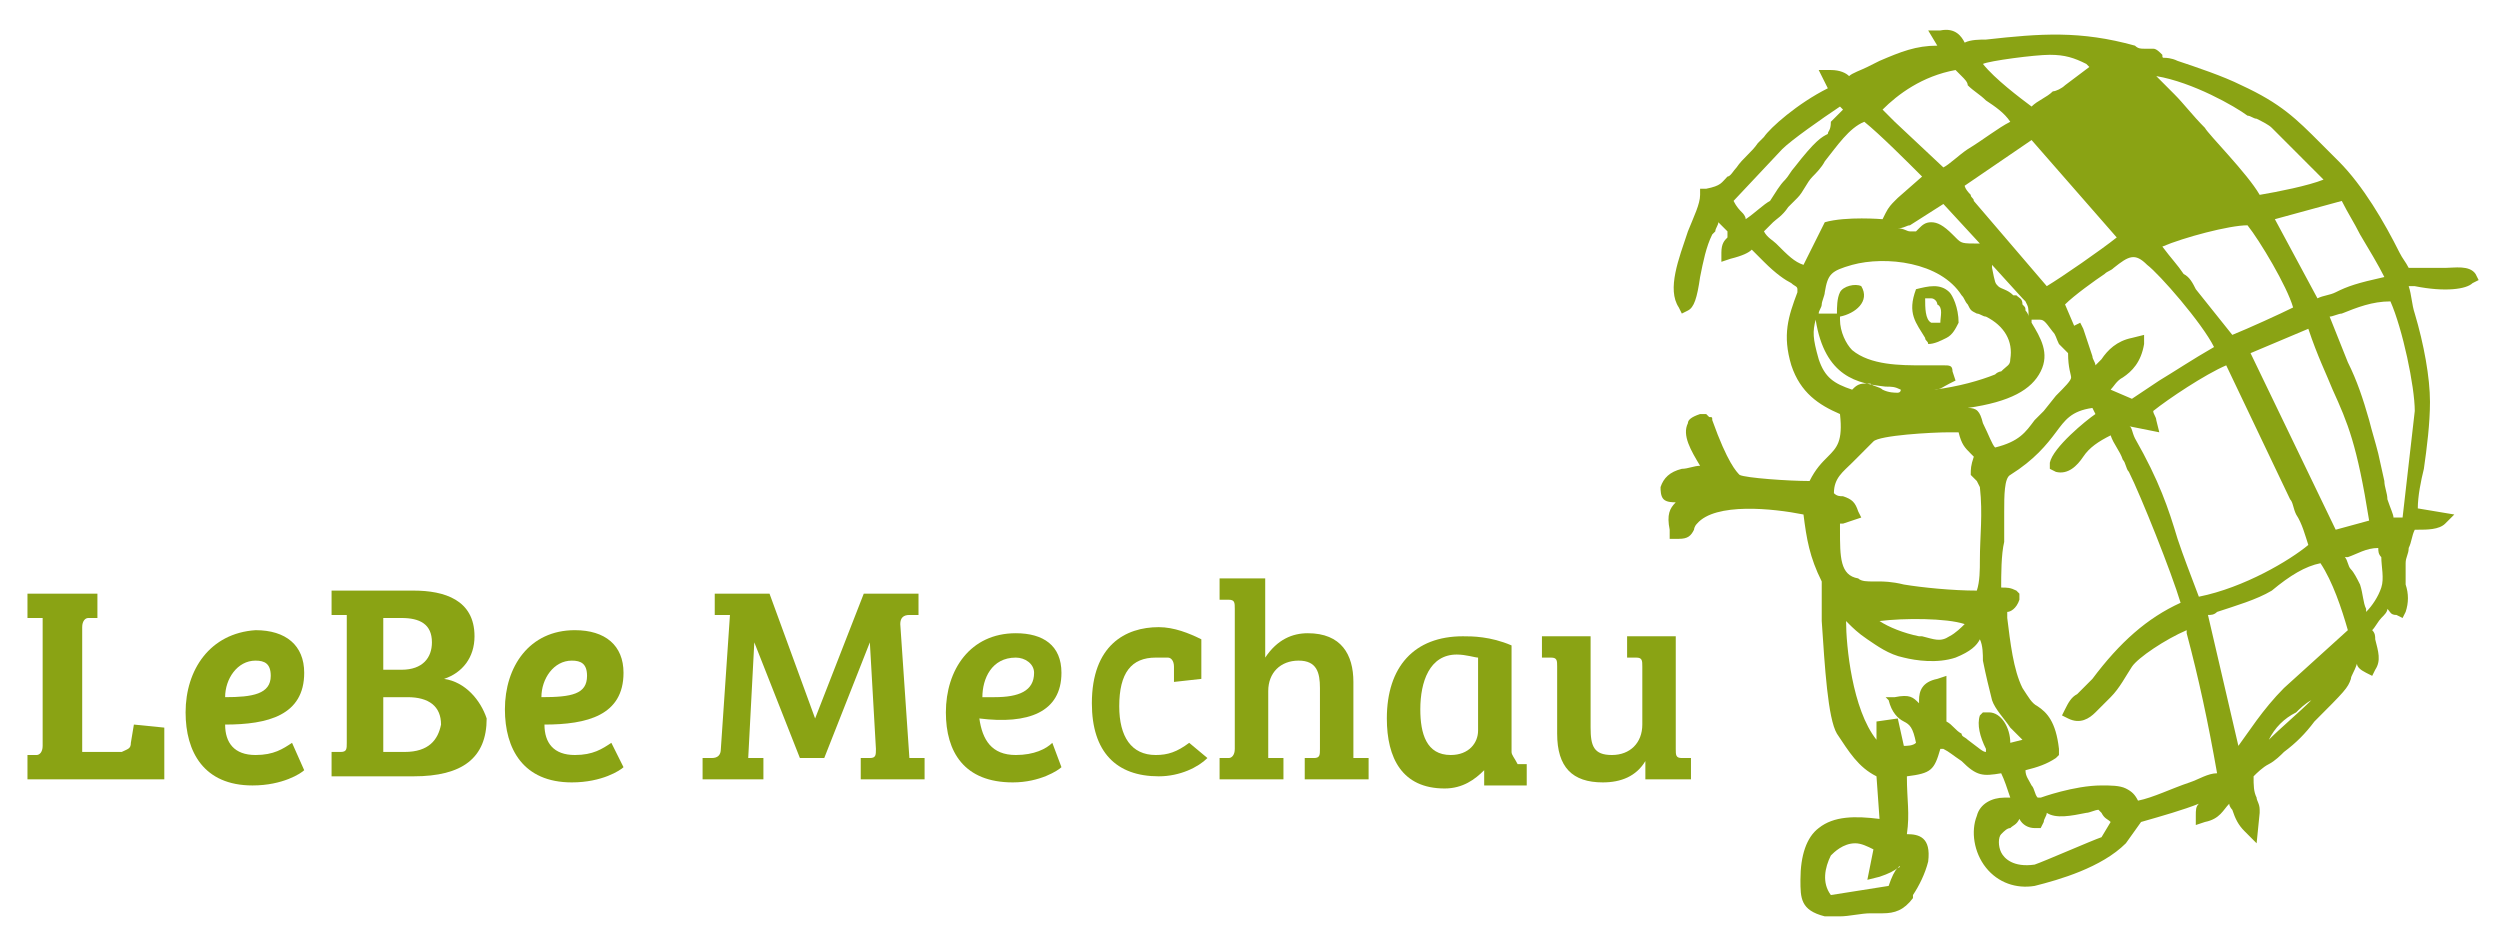 <?xml version="1.0" encoding="UTF-8"?>
<svg xmlns="http://www.w3.org/2000/svg" xmlns:xlink="http://www.w3.org/1999/xlink" width="400px" height="151px" viewBox="0 0 399 151" version="1.1">
<g id="surface1">
<path style=" stroke:none;fill-rule:evenodd;fill:rgb(54.118%,63.922%,7.843%);fill-opacity:1;" d="M 20.438 118.852 C 20.438 119.824 19.949 119.824 18.977 120.312 L 12.652 120.312 L 12.652 100.344 C 12.652 99.367 13.137 98.879 13.625 98.879 L 15.086 98.879 L 15.086 94.984 L 3.895 94.984 L 3.895 98.879 L 6.324 98.879 L 6.324 119.34 C 6.324 120.312 5.84 120.801 5.352 120.801 L 3.895 120.801 L 3.895 124.695 L 25.789 124.695 L 25.789 116.418 L 20.922 115.93 Z M 20.438 118.852 "/>
<path style=" stroke:none;fill-rule:evenodd;fill:rgb(54.118%,63.922%,7.843%);fill-opacity:1;" d="M 48.172 107.648 C 48.172 103.266 45.254 100.828 40.387 100.828 C 33.086 101.316 29.195 107.16 29.195 113.98 C 29.195 120.312 32.113 125.672 39.898 125.672 C 44.766 125.672 47.684 123.723 48.172 123.234 L 46.227 118.852 C 44.766 119.824 43.305 120.801 40.387 120.801 C 36.98 120.801 35.52 118.852 35.52 115.93 C 42.332 115.93 48.172 114.469 48.172 107.648 Z M 35.52 111.547 C 35.52 108.621 37.469 105.699 40.387 105.699 C 41.848 105.699 42.82 106.188 42.82 108.137 C 42.82 111.059 39.898 111.547 35.52 111.547 Z M 35.52 111.547 "/>
<path style=" stroke:none;fill-rule:evenodd;fill:rgb(54.118%,63.922%,7.843%);fill-opacity:1;" d="M 70.555 108.621 C 73.473 107.648 75.422 105.215 75.422 101.805 C 75.422 95.957 70.555 94.496 65.688 94.496 L 52.551 94.496 L 52.551 98.395 L 54.984 98.395 L 54.984 118.852 C 54.984 119.824 54.984 120.312 54.012 120.312 L 52.551 120.312 L 52.551 124.211 L 65.688 124.211 C 73.473 124.211 77.367 121.285 77.367 114.953 C 76.395 112.031 73.961 109.109 70.555 108.621 Z M 60.824 98.879 L 63.742 98.879 C 66.664 98.879 68.609 99.855 68.609 102.777 C 68.609 105.215 67.148 107.16 63.742 107.16 L 60.824 107.16 Z M 64.23 120.312 L 60.824 120.312 L 60.824 111.547 L 64.715 111.547 C 68.121 111.547 70.066 113.008 70.066 115.93 C 69.582 118.363 68.121 120.312 64.23 120.312 Z M 64.23 120.312 "/>
<path style=" stroke:none;fill-rule:evenodd;fill:rgb(54.118%,63.922%,7.843%);fill-opacity:1;" d="M 99.262 107.648 C 99.262 103.266 96.344 100.828 91.477 100.828 C 84.18 100.828 80.285 106.676 80.285 113.492 C 80.285 119.824 83.207 125.184 90.992 125.184 C 95.855 125.184 98.777 123.234 99.262 122.75 L 97.316 118.852 C 95.855 119.824 94.398 120.801 91.477 120.801 C 88.07 120.801 86.613 118.852 86.613 115.93 C 93.426 115.93 99.262 114.469 99.262 107.648 Z M 86.125 111.547 C 86.125 108.621 88.07 105.699 90.992 105.699 C 92.453 105.699 93.426 106.188 93.426 108.137 C 93.426 111.059 90.992 111.547 86.125 111.547 Z M 86.125 111.547 "/>
<path style=" stroke:none;fill-rule:evenodd;fill:rgb(54.118%,63.922%,7.843%);fill-opacity:1;" d="M 143.543 99.855 C 143.543 98.879 144.027 98.395 145.004 98.395 L 146.461 98.395 L 146.461 94.984 L 137.703 94.984 L 129.918 114.953 L 122.621 94.984 L 113.859 94.984 L 113.859 98.395 L 116.293 98.395 L 114.836 119.824 C 114.836 120.801 114.348 121.285 113.375 121.285 L 111.914 121.285 L 111.914 124.695 L 121.645 124.695 L 121.645 121.285 L 119.215 121.285 L 120.188 102.777 L 127.484 121.285 L 131.379 121.285 L 138.676 102.777 L 139.648 119.824 C 139.648 120.801 139.648 121.285 138.676 121.285 L 137.219 121.285 L 137.219 124.695 L 147.434 124.695 L 147.434 121.285 L 145.004 121.285 Z M 143.543 99.855 "/>
<path style=" stroke:none;fill-rule:evenodd;fill:rgb(54.118%,63.922%,7.843%);fill-opacity:1;" d="M 169.332 107.648 C 169.332 103.266 166.414 101.316 162.031 101.316 C 154.734 101.316 150.84 107.16 150.84 113.98 C 150.84 120.312 153.762 125.184 161.547 125.184 C 165.926 125.184 168.844 123.234 169.332 122.75 L 167.871 118.852 C 166.898 119.824 164.953 120.801 162.031 120.801 C 158.141 120.801 156.68 118.363 156.195 114.953 C 163.98 115.93 169.332 113.98 169.332 107.648 Z M 162.031 105.215 C 163.492 105.215 164.953 106.188 164.953 107.648 C 164.953 110.57 162.52 111.547 158.625 111.547 C 158.141 111.547 157.652 111.547 156.68 111.547 C 156.68 108.621 158.141 105.215 162.031 105.215 Z M 162.031 105.215 "/>
<path style=" stroke:none;fill-rule:evenodd;fill:rgb(54.118%,63.922%,7.843%);fill-opacity:1;" d="M 184.414 120.801 C 180.523 120.801 178.578 117.879 178.578 113.008 C 178.578 107.648 180.523 105.215 184.414 105.215 C 184.902 105.215 185.875 105.215 186.363 105.215 C 186.848 105.215 187.336 105.699 187.336 106.676 L 187.336 109.109 L 191.715 108.621 L 191.715 102.289 C 189.77 101.316 187.336 100.344 184.902 100.344 C 179.551 100.344 174.199 103.266 174.199 112.52 C 174.199 120.312 178.09 124.211 184.902 124.211 C 188.309 124.211 191.227 122.75 192.688 121.285 L 189.77 118.852 C 187.82 120.312 186.363 120.801 184.414 120.801 Z M 184.414 120.801 "/>
<path style=" stroke:none;fill-rule:evenodd;fill:rgb(54.118%,63.922%,7.843%);fill-opacity:1;" d="M 216.043 109.109 C 216.043 104.727 214.098 101.316 208.746 101.316 C 206.312 101.316 203.879 102.289 201.934 105.215 L 201.934 92.547 L 194.633 92.547 L 194.633 95.957 L 196.094 95.957 C 197.066 95.957 197.066 96.445 197.066 97.418 L 197.066 119.824 C 197.066 120.801 196.582 121.285 196.094 121.285 L 194.633 121.285 L 194.633 124.695 L 204.852 124.695 L 204.852 121.285 L 202.418 121.285 L 202.418 110.57 C 202.418 107.648 204.367 105.699 207.285 105.699 C 210.203 105.699 210.691 107.648 210.691 110.082 L 210.691 119.824 C 210.691 120.801 210.691 121.285 209.719 121.285 L 208.258 121.285 L 208.258 124.695 L 218.477 124.695 L 218.477 121.285 L 216.043 121.285 C 216.043 121.285 216.043 109.109 216.043 109.109 Z M 216.043 109.109 "/>
<path style=" stroke:none;fill-rule:evenodd;fill:rgb(54.118%,63.922%,7.843%);fill-opacity:1;" d="M 241.348 120.312 L 241.348 103.266 C 237.941 101.805 235.02 101.805 233.562 101.805 C 225.777 101.805 221.395 106.676 221.395 114.953 C 221.395 121.285 223.828 126.156 230.641 126.156 C 233.562 126.156 235.508 124.695 236.969 123.234 L 236.969 125.672 L 243.777 125.672 L 243.777 122.262 L 242.32 122.262 C 241.832 121.285 241.348 120.801 241.348 120.312 Z M 235.992 116.902 C 235.992 118.852 234.535 120.801 231.613 120.801 C 227.723 120.801 226.75 117.391 226.75 113.492 C 226.75 109.109 228.207 104.727 232.586 104.727 C 234.047 104.727 235.508 105.215 235.992 105.215 Z M 235.992 116.902 "/>
<path style=" stroke:none;fill-rule:evenodd;fill:rgb(54.118%,63.922%,7.843%);fill-opacity:1;" d="M 267.621 119.824 L 267.621 101.805 L 259.836 101.805 L 259.836 105.215 L 261.297 105.215 C 262.27 105.215 262.27 105.699 262.27 106.676 L 262.27 115.93 C 262.27 118.852 260.324 120.801 257.402 120.801 C 254.484 120.801 253.996 119.34 253.996 116.418 L 253.996 101.805 L 246.211 101.805 L 246.211 105.215 L 247.672 105.215 C 248.645 105.215 248.645 105.699 248.645 106.676 L 248.645 117.391 C 248.645 122.75 251.078 125.184 255.945 125.184 C 258.863 125.184 261.297 124.211 262.758 121.773 L 262.758 124.695 L 270.055 124.695 L 270.055 121.285 L 268.594 121.285 C 267.621 121.285 267.621 120.801 267.621 119.824 Z M 267.621 119.824 "/>
<path style=" stroke:none;fill-rule:evenodd;fill:rgb(54.118%,63.922%,7.843%);fill-opacity:1;" d="M 395.105 45.301 L 396.082 44.812 L 395.594 43.84 C 394.621 42.379 392.188 42.863 390.727 42.863 C 390.242 42.863 389.754 42.863 389.754 42.863 C 389.27 42.863 388.781 42.863 388.297 42.863 C 387.32 42.863 386.348 42.863 384.891 42.863 C 384.402 41.891 383.914 41.402 383.43 40.43 C 380.996 35.559 377.59 29.715 373.699 25.816 C 372.723 24.844 371.75 23.867 370.777 22.895 C 366.887 18.996 364.453 16.562 358.125 13.641 C 355.207 12.176 350.828 10.715 347.91 9.742 C 346.934 9.254 345.961 9.254 345.961 9.254 C 345.477 9.254 345.477 9.254 345.477 8.77 C 344.988 8.281 344.504 7.793 344.016 7.793 C 343.527 7.793 343.043 7.793 342.555 7.793 C 342.07 7.793 341.582 7.793 341.098 7.305 C 332.336 4.871 326.012 5.359 317.254 6.332 C 316.281 6.332 314.82 6.332 313.848 6.82 C 313.359 5.844 312.387 4.383 309.953 4.871 L 308.008 4.871 L 309.469 7.305 C 306.062 7.305 303.629 8.281 300.223 9.742 L 298.277 10.715 C 297.305 11.203 295.844 11.691 295.355 12.176 C 294.871 11.691 293.898 11.203 292.438 11.203 L 290.492 11.203 L 291.953 14.125 C 287.086 16.562 282.707 20.457 281.734 21.918 L 280.758 22.895 C 279.785 24.355 278.328 25.328 277.355 26.789 C 276.867 27.277 276.379 28.25 275.895 28.25 C 274.922 29.227 274.922 29.715 272.488 30.199 L 271.516 30.199 L 271.516 31.176 C 271.516 32.637 270.543 34.582 269.566 37.02 C 268.109 41.402 266.164 46.273 268.109 49.195 L 268.594 50.172 L 269.566 49.684 C 270.543 49.195 271.027 47.734 271.516 44.324 C 272 41.891 272.488 39.453 273.461 37.508 L 273.949 37.02 C 273.949 36.531 274.434 36.047 274.434 35.559 C 274.922 36.047 275.895 37.02 275.895 37.02 C 275.895 37.508 275.895 37.508 275.895 37.992 C 275.406 38.48 274.922 38.969 274.922 40.43 L 274.922 41.891 L 276.379 41.402 C 278.328 40.918 279.301 40.43 279.785 39.941 C 280.273 40.43 280.758 40.918 281.734 41.891 C 283.68 43.84 285.141 44.812 286.113 45.301 C 286.598 45.785 287.086 45.785 287.086 46.273 L 287.086 46.762 C 285.625 50.656 284.652 53.582 286.113 58.453 C 287.57 62.836 290.492 64.785 293.898 66.246 C 294.383 70.629 293.41 71.602 291.953 73.066 C 290.977 74.039 290.004 75.012 289.031 76.961 C 285.625 76.961 278.812 76.473 277.84 75.988 C 277.355 75.5 275.895 74.039 273.461 67.219 C 273.461 66.73 273.461 66.73 272.973 66.73 L 272.488 66.246 L 271.516 66.246 C 270.055 66.73 269.566 67.219 269.566 67.707 C 268.594 69.656 270.055 72.09 271.516 74.527 C 270.543 74.527 269.566 75.012 268.594 75.012 C 266.648 75.5 265.676 76.473 265.188 77.934 C 265.188 78.422 265.188 79.398 265.676 79.883 C 266.164 80.371 267.137 80.371 267.621 80.371 C 266.648 81.344 266.164 82.32 266.648 84.754 L 266.648 86.215 L 268.109 86.215 C 269.566 86.215 270.055 85.73 270.543 84.754 C 270.543 84.754 270.543 84.27 271.027 83.781 C 273.949 80.371 283.191 81.344 288.059 82.32 C 288.547 86.215 289.031 89.141 290.977 93.035 C 290.977 93.523 290.977 94.008 290.977 94.984 C 290.977 95.957 290.977 96.934 290.977 97.906 L 290.977 99.367 C 291.465 106.676 291.953 114.953 293.41 117.391 C 295.355 120.312 296.816 122.75 299.738 124.211 L 300.223 131.027 C 296.332 130.543 292.926 130.543 290.492 132.492 C 288.547 133.953 287.57 136.875 287.57 140.77 C 287.57 143.695 287.57 145.641 291.465 146.617 C 292.438 146.617 292.926 146.617 293.898 146.617 C 295.355 146.617 297.305 146.129 298.762 146.129 C 299.25 146.129 299.738 146.129 300.711 146.129 C 302.656 146.129 304.117 145.641 305.574 143.695 L 305.574 143.207 C 306.547 141.746 307.523 139.797 308.008 137.848 C 308.496 133.953 306.547 133.465 304.602 133.465 C 305.09 130.055 304.602 128.105 304.602 124.211 C 308.496 123.723 308.98 123.234 309.953 119.824 C 309.953 119.824 309.953 119.824 310.441 119.824 C 311.414 120.312 311.902 120.801 313.359 121.773 C 315.793 124.211 316.766 124.211 319.688 123.723 C 320.172 124.695 320.66 126.156 321.145 127.621 C 320.66 127.621 320.66 127.621 320.172 127.621 C 318.227 127.621 316.281 128.594 315.793 130.543 C 314.82 132.977 315.309 136.387 317.254 138.824 C 319.199 141.258 322.121 142.23 325.039 141.746 C 328.934 140.77 335.742 138.824 339.637 134.926 L 342.07 131.516 C 345.477 130.543 348.883 129.566 351.316 128.594 C 350.828 129.082 350.828 129.566 350.828 130.543 L 350.828 132.004 L 352.289 131.516 C 354.723 131.027 355.207 129.566 356.18 128.594 C 356.18 129.082 356.668 129.566 356.668 129.566 C 357.152 131.027 357.641 132.004 358.613 132.977 L 360.559 134.926 L 361.047 130.055 L 361.047 129.566 C 361.047 128.594 360.559 128.105 360.559 127.621 C 360.074 126.645 360.074 125.672 360.074 124.211 C 360.559 123.723 361.531 122.75 362.508 122.262 C 363.48 121.773 364.453 120.801 364.938 120.312 C 366.887 118.852 368.344 117.391 369.805 115.441 C 374.672 110.57 375.156 110.082 375.645 108.621 C 375.645 108.137 376.129 107.648 376.617 106.188 C 376.617 106.676 377.105 107.16 378.078 107.648 L 379.051 108.137 L 379.535 107.16 C 380.508 105.699 380.023 104.238 379.535 102.289 C 379.535 101.805 379.535 101.316 379.051 100.828 C 379.535 100.344 380.023 99.367 380.508 98.879 C 380.996 98.395 381.484 97.906 381.484 97.418 C 381.969 97.906 381.969 98.395 382.941 98.395 L 383.914 98.879 L 384.402 97.906 C 384.891 96.445 384.891 94.984 384.402 93.523 C 384.402 92.062 384.402 91.086 384.402 90.113 C 384.402 89.141 384.891 88.652 384.891 87.676 C 385.375 86.703 385.375 85.73 385.863 84.754 C 385.863 84.754 385.863 84.754 386.348 84.754 C 387.809 84.754 389.754 84.754 390.727 83.781 L 392.188 82.32 L 386.348 81.344 C 386.348 79.398 386.836 76.961 387.32 75.012 C 387.809 71.602 388.297 67.707 388.297 64.297 C 388.297 60.398 387.32 55.043 385.863 50.172 C 385.375 48.711 385.375 47.25 384.891 45.785 C 385.375 45.785 385.375 45.785 385.863 45.785 C 390.727 46.762 394.133 46.273 395.105 45.301 Z M 374.184 32.148 C 375.156 34.098 376.129 35.559 377.105 37.508 C 378.562 39.941 380.023 42.379 380.996 44.324 C 376.617 45.301 375.156 45.785 373.211 46.762 C 372.238 47.25 371.266 47.25 370.293 47.734 L 363.48 35.07 Z M 341.098 70.141 C 340.609 69.168 340.609 68.195 340.125 68.195 L 344.988 69.168 L 344.504 67.219 C 344.504 66.73 344.016 66.246 344.016 65.758 C 346.449 63.809 352.289 59.914 355.695 58.453 L 365.914 79.883 C 366.398 80.371 366.398 81.344 366.887 82.32 C 367.859 83.781 368.344 85.73 368.832 87.191 C 365.914 89.625 358.613 94.008 351.316 95.473 C 349.855 91.574 348.883 89.141 347.91 86.215 C 346.449 81.344 344.988 76.961 341.098 70.141 Z M 340.609 54.066 C 338.176 54.555 336.719 56.016 335.742 57.477 C 335.258 57.965 335.258 57.965 334.77 58.453 C 334.77 57.965 334.285 57.477 334.285 56.992 C 333.797 55.527 333.312 54.066 332.824 52.605 L 332.336 51.633 L 331.363 52.121 L 329.906 48.711 C 331.363 47.25 334.77 44.812 336.23 43.84 C 336.719 43.352 337.203 43.352 337.691 42.863 C 340.125 40.918 341.098 40.43 343.043 42.379 C 344.988 43.84 351.801 51.633 353.746 55.527 C 350.34 57.477 347.422 59.426 344.988 60.887 C 343.527 61.859 342.07 62.836 340.609 63.809 L 337.203 62.348 C 337.691 61.859 338.176 60.887 339.148 60.398 C 340.609 59.426 342.07 57.965 342.555 55.043 L 342.555 53.582 Z M 311.902 59.426 C 311.902 58.453 311.414 58.453 310.441 58.453 C 310.441 58.453 310.441 58.453 309.953 58.453 C 309.469 58.453 308.98 58.453 308.496 58.453 C 308.008 58.453 307.523 58.453 307.035 58.453 C 303.629 58.453 298.762 58.453 295.844 56.016 C 294.871 55.043 293.898 53.094 293.898 51.145 L 293.898 50.656 C 296.332 50.172 298.762 48.223 297.305 45.785 C 296.332 45.301 294.383 45.785 293.898 46.762 C 293.41 47.734 293.41 49.195 293.41 50.172 L 290.492 50.172 C 290.492 49.684 290.977 49.195 290.977 48.711 C 290.977 48.223 291.465 47.25 291.465 46.762 C 291.953 43.84 292.438 43.352 295.844 42.379 C 301.195 40.918 309.953 41.891 313.359 47.25 C 313.848 47.734 313.848 48.223 314.336 48.711 C 314.82 49.684 314.82 49.684 315.793 50.172 C 316.281 50.172 316.766 50.656 317.254 50.656 C 320.172 52.121 321.633 54.555 321.145 57.477 C 321.145 58.453 320.66 58.453 319.688 59.426 C 319.688 59.426 319.199 59.426 318.715 59.914 C 316.281 60.887 312.875 61.859 308.98 62.348 C 309.953 62.348 310.441 61.859 311.414 61.375 L 312.387 60.887 Z M 359.102 36.047 C 361.047 38.48 365.426 45.785 366.398 49.195 C 364.453 50.172 359.102 52.605 356.668 53.582 L 350.828 46.273 C 350.34 45.301 349.855 44.324 348.883 43.84 C 347.91 42.379 346.934 41.402 345.477 39.453 C 348.883 37.992 356.18 36.047 359.102 36.047 Z M 338.176 37.992 C 335.742 39.941 329.418 44.324 326.984 45.785 L 315.309 32.148 C 315.309 31.66 314.82 31.66 314.82 31.176 C 313.848 30.199 313.848 29.715 313.848 29.715 L 324.551 22.406 Z M 324.066 50.656 C 324.066 50.172 323.578 49.684 323.578 49.684 C 323.578 49.195 323.578 49.195 323.094 48.711 C 323.094 47.734 322.605 47.734 322.121 47.25 L 321.633 47.25 C 320.66 46.273 319.688 46.273 319.199 45.785 C 318.715 45.301 318.715 45.301 318.227 42.863 L 318.227 42.379 L 323.094 47.734 L 323.578 48.223 C 324.066 49.195 324.066 49.195 324.066 50.656 Z M 316.281 38.969 C 313.359 38.969 313.359 38.969 312.387 37.992 L 311.902 37.508 C 310.441 36.047 309.469 35.559 308.496 35.559 C 307.523 35.559 307.035 36.047 306.547 36.531 L 306.062 37.02 C 306.062 37.02 305.574 37.02 305.09 37.02 C 304.602 37.02 304.117 36.531 303.145 36.531 C 304.117 36.531 304.602 36.047 305.09 36.047 L 310.441 32.637 Z M 326.012 59.426 C 327.473 56.504 326.012 54.066 324.551 51.633 C 324.551 51.633 324.551 51.633 324.551 51.145 L 325.527 51.145 C 326.5 51.145 326.5 51.145 327.957 53.094 C 328.445 53.582 328.445 54.066 328.934 55.043 L 330.391 56.504 C 330.391 58.938 330.879 59.914 330.879 60.398 C 330.879 60.887 329.906 61.859 328.445 63.324 L 326.5 65.758 C 326.012 66.246 325.527 66.73 325.039 67.219 C 323.578 69.168 322.605 70.629 318.715 71.602 C 318.227 71.117 317.738 69.656 316.766 67.707 C 316.281 65.758 315.793 65.27 314.336 65.27 C 321.145 64.297 324.551 62.348 326.012 59.426 Z M 359.586 56.504 L 368.832 52.605 C 370.293 56.992 371.75 59.914 372.723 62.348 C 375.156 67.707 376.617 71.117 378.562 83.293 L 373.211 84.754 Z M 359.102 18.508 C 359.586 18.508 360.074 18.996 360.559 18.996 C 361.531 19.484 362.508 19.973 362.992 20.457 L 371.266 28.738 C 368.832 29.715 363.965 30.688 361.047 31.176 C 359.102 27.766 352.773 21.434 352.289 20.457 C 350.34 18.508 348.883 16.562 347.422 15.102 L 344.504 12.176 C 350.34 13.152 357.152 17.047 359.102 18.508 Z M 327.473 8.77 C 329.906 8.77 331.363 9.254 333.312 10.23 L 333.797 10.715 L 329.906 13.641 C 329.418 14.125 328.445 14.613 327.957 14.613 C 326.984 15.586 325.527 16.074 324.551 17.047 C 322.605 15.586 318.715 12.664 316.766 10.23 C 317.738 9.742 325.039 8.77 327.473 8.77 Z M 312.387 11.203 C 312.875 11.691 312.875 11.691 313.359 12.176 C 313.848 12.664 314.336 13.152 314.336 13.641 C 315.309 14.613 316.281 15.102 317.254 16.074 C 318.715 17.047 320.172 18.023 321.145 19.484 C 319.199 20.457 316.766 22.406 314.336 23.867 C 312.875 24.844 311.414 26.305 310.441 26.789 L 302.656 19.484 L 302.168 18.996 C 301.684 18.508 301.195 18.023 300.711 17.535 C 303.145 15.102 307.035 12.176 312.387 11.203 Z M 278.812 35.07 C 278.812 34.582 278.328 34.098 278.328 34.098 C 277.84 33.609 277.355 33.121 276.867 32.148 L 284.652 23.867 C 286.113 22.406 290.977 18.996 293.898 17.047 L 294.383 17.535 L 293.898 18.023 C 293.41 18.508 292.926 18.996 292.438 19.484 C 292.438 20.945 291.953 20.945 291.953 21.434 C 290.977 21.918 290.004 22.406 286.598 26.789 C 286.113 27.277 285.625 28.25 285.141 28.738 C 284.164 29.715 283.68 30.688 282.707 32.148 C 281.734 32.637 280.273 34.098 278.812 35.07 Z M 288.059 42.379 C 286.598 41.891 285.625 40.918 283.68 38.969 C 283.191 38.48 282.219 37.992 281.734 37.02 C 282.219 36.531 282.707 36.047 283.191 35.559 C 283.68 35.07 284.652 34.582 285.625 33.121 C 286.113 32.637 286.598 32.148 287.086 31.66 C 288.059 30.688 288.547 29.227 289.52 28.25 C 290.004 27.766 290.977 26.789 291.465 25.816 C 293.41 23.379 295.355 20.457 297.789 19.484 C 300.223 21.434 304.602 25.816 307.035 28.25 L 303.145 31.66 L 302.656 32.148 C 302.168 32.637 301.684 33.121 301.195 34.098 L 300.711 35.07 C 300.711 35.07 294.871 34.582 291.465 35.559 Z M 290.492 57.477 C 289.52 54.066 289.52 53.094 290.004 51.145 C 291.465 60.398 296.816 61.375 301.195 61.859 C 302.168 61.859 302.656 61.859 303.629 62.348 C 303.629 62.836 303.145 62.836 303.145 62.836 C 302.656 62.836 301.684 62.836 300.711 62.348 C 300.223 61.859 299.25 61.859 298.762 61.375 C 298.277 61.375 297.789 61.375 297.789 61.375 C 296.816 61.375 296.332 61.859 295.844 62.348 C 292.926 61.375 291.465 60.398 290.492 57.477 Z M 293.898 84.754 C 293.898 84.27 293.898 84.27 293.898 83.781 L 294.383 83.781 L 297.305 82.805 L 296.816 81.832 C 296.332 80.371 295.844 79.883 294.383 79.398 C 293.898 79.398 293.41 79.398 292.926 78.91 C 292.926 76.473 294.383 75.5 295.844 74.039 C 296.332 73.551 296.816 73.066 297.305 72.578 L 297.789 72.09 C 298.277 71.602 298.762 71.117 299.25 70.629 C 300.223 69.656 308.496 69.168 311.414 69.168 C 311.902 69.168 312.387 69.168 312.875 69.168 C 313.359 71.117 313.848 71.602 314.82 72.578 L 315.309 73.066 C 314.82 74.527 314.82 75.012 314.82 75.988 C 315.309 76.473 315.793 76.961 315.793 76.961 C 315.793 76.961 315.793 76.961 316.281 77.934 C 316.766 82.32 316.281 85.73 316.281 89.625 C 316.281 91.086 316.281 93.035 315.793 94.496 C 311.902 94.496 307.035 94.008 304.117 93.523 C 302.168 93.035 300.711 93.035 300.223 93.035 C 299.738 93.035 299.738 93.035 299.25 93.035 C 298.277 93.035 297.305 93.035 296.816 92.547 C 293.898 92.062 293.898 89.141 293.898 84.754 Z M 313.848 99.855 C 313.359 100.344 312.387 101.316 311.414 101.805 C 309.953 102.777 308.98 102.289 307.035 101.805 L 306.547 101.805 C 304.117 101.316 301.684 100.344 300.223 99.367 C 304.117 98.879 310.93 98.879 313.848 99.855 Z M 303.145 138.824 C 302.656 139.309 302.168 140.285 301.684 141.746 L 292.438 143.207 C 290.977 141.258 291.465 138.824 292.438 136.875 C 292.926 136.387 294.383 134.926 296.332 134.926 C 297.305 134.926 298.277 135.414 299.25 135.898 L 298.277 140.77 L 300.223 140.285 C 301.684 139.797 302.656 139.309 303.145 138.824 C 303.145 138.336 303.145 138.336 303.145 138.824 C 303.629 138.336 303.629 138.824 303.145 138.824 Z M 317.738 113.98 L 316.766 113.98 L 316.281 114.469 C 315.793 115.93 316.281 117.879 317.254 119.824 L 317.254 120.312 C 316.766 120.312 316.281 119.824 314.336 118.363 C 313.848 117.879 313.359 117.879 313.359 117.391 C 312.387 116.902 311.902 115.93 310.93 115.441 L 310.93 108.137 L 309.469 108.621 C 307.035 109.109 306.547 110.57 306.547 112.031 L 306.547 112.52 C 305.574 111.547 305.09 111.059 302.656 111.547 L 301.195 111.547 L 301.684 112.031 C 302.168 113.98 303.145 114.953 304.117 115.441 C 305.09 115.93 305.574 116.418 306.062 118.852 C 305.574 119.34 304.602 119.34 304.117 119.34 L 303.145 114.953 L 299.738 115.441 L 299.738 118.363 C 295.844 113.492 294.871 103.266 294.871 99.367 L 295.355 99.855 C 295.844 100.344 296.816 101.316 298.277 102.289 C 299.738 103.266 301.684 104.727 304.117 105.215 C 306.062 105.699 309.469 106.188 312.387 105.215 C 314.82 104.238 315.793 103.266 316.281 102.289 C 316.766 103.266 316.766 104.727 316.766 105.699 C 317.254 108.137 317.738 110.082 318.227 112.031 C 318.715 113.492 320.172 114.953 321.145 116.418 C 321.633 116.902 322.605 117.879 323.094 118.363 L 321.145 118.852 C 321.145 116.418 319.688 113.98 317.738 113.98 Z M 335.742 133.953 C 334.285 134.438 326.5 137.848 325.039 138.336 C 321.633 138.824 320.172 137.359 319.688 136.387 C 319.199 135.414 319.199 133.953 319.688 133.465 C 320.172 132.977 320.66 132.492 321.145 132.492 C 321.633 132.004 322.121 132.004 322.605 131.027 C 323.094 132.004 324.066 132.492 325.039 132.492 L 326.012 132.492 L 326.5 131.516 C 326.5 131.027 326.984 130.543 326.984 130.055 C 328.445 131.027 330.879 130.543 333.312 130.055 C 333.797 130.055 334.77 129.566 335.258 129.566 L 335.742 130.055 C 336.23 131.027 336.719 131.027 337.203 131.516 Z M 349.855 125.184 C 346.934 126.156 344.016 127.621 341.582 128.105 C 341.098 127.133 340.609 126.645 339.637 126.156 C 338.664 125.672 337.203 125.672 335.742 125.672 C 331.363 125.672 326.012 127.621 326.012 127.621 L 325.527 127.621 C 325.039 127.133 325.039 126.156 324.551 125.672 C 324.066 124.695 323.578 124.211 323.578 123.234 C 325.527 122.75 326.984 122.262 328.445 121.285 L 328.934 120.801 L 328.934 119.824 C 328.445 115.441 326.984 113.98 325.527 113.008 C 324.551 112.52 324.066 111.547 323.094 110.082 C 321.633 107.16 321.145 102.777 320.66 98.879 L 320.66 97.906 C 321.145 97.906 322.121 97.418 322.605 95.957 L 322.605 94.984 L 322.121 94.496 C 321.145 94.008 320.66 94.008 319.688 94.008 C 319.688 92.062 319.688 88.652 320.172 86.703 C 320.172 85.73 320.172 85.242 320.172 84.754 C 320.172 83.781 320.172 82.805 320.172 81.832 C 320.172 79.398 320.172 76.473 321.145 75.988 C 325.039 73.551 326.984 71.117 328.445 69.168 C 329.906 67.219 330.879 65.758 334.285 65.27 L 334.77 66.246 C 333.312 67.219 327.957 71.602 327.473 74.039 L 327.473 75.012 L 328.445 75.5 C 330.391 75.988 331.852 74.527 332.824 73.066 C 333.797 71.602 335.258 70.629 337.203 69.656 C 337.691 71.117 338.664 72.09 339.148 73.551 C 339.637 74.039 339.637 75.012 340.125 75.5 C 342.07 79.398 346.934 91.574 348.395 96.445 C 343.043 98.879 338.664 102.777 334.285 108.621 C 333.312 109.598 332.824 110.082 331.852 111.059 C 330.879 111.547 330.391 112.52 329.906 113.492 L 329.418 114.469 L 330.391 114.953 C 332.336 115.93 333.797 114.953 334.77 113.98 C 335.742 113.008 336.23 112.52 337.203 111.547 C 338.664 110.082 339.637 108.137 340.609 106.676 C 341.582 105.215 345.961 102.289 349.367 100.828 L 349.367 101.316 C 351.316 108.621 352.773 115.441 354.234 123.723 C 352.773 123.723 351.316 124.695 349.855 125.184 Z M 369.316 115.93 Z M 362.508 118.363 C 363.48 116.418 364.938 114.953 366.887 113.98 C 367.371 113.492 368.344 112.52 369.316 112.031 C 367.371 113.98 364.453 116.418 362.508 118.363 Z M 364.938 110.082 C 361.531 113.492 359.102 117.391 357.641 119.34 L 352.773 98.395 C 353.262 98.395 353.746 98.395 354.234 97.906 C 357.152 96.934 360.559 95.957 362.992 94.496 C 365.914 92.062 368.344 90.602 370.777 90.113 C 372.723 93.035 374.184 97.418 375.156 100.828 Z M 380.508 94.008 C 380.023 95.473 379.051 96.934 378.078 97.906 L 378.078 97.418 C 377.59 96.445 377.59 94.984 377.105 93.523 C 376.617 92.547 376.129 91.574 375.645 91.086 C 375.156 90.602 375.156 89.625 374.672 89.141 L 375.156 89.141 C 376.617 88.652 378.078 87.676 380.023 87.676 C 380.023 88.164 380.023 88.652 380.508 89.141 C 380.508 90.602 380.996 92.547 380.508 94.008 Z M 385.863 65.758 L 383.914 82.805 L 383.43 82.805 C 383.43 82.805 382.941 82.805 382.457 82.805 C 382.457 82.32 381.969 81.344 381.484 79.883 C 381.484 78.91 380.996 77.934 380.996 76.961 L 380.023 72.578 C 379.535 70.629 379.051 69.168 378.562 67.219 C 377.59 63.809 376.617 60.887 375.156 57.965 C 374.184 55.527 373.211 53.094 372.238 50.656 C 372.723 50.656 373.699 50.172 374.184 50.172 C 376.617 49.195 379.051 48.223 381.969 48.223 C 383.914 52.605 385.863 61.859 385.863 65.758 Z M 385.863 65.758 "/>
<path style=" stroke:none;fill-rule:evenodd;fill:rgb(54.118%,63.922%,7.843%);fill-opacity:1;" d="M 311.414 46.762 C 309.953 45.301 308.008 45.785 306.062 46.273 C 304.602 50.172 306.062 51.633 307.523 54.066 C 307.523 54.555 308.008 54.555 308.008 55.043 C 308.98 55.043 309.953 54.555 310.93 54.066 C 311.902 53.582 312.387 52.605 312.875 51.633 C 312.875 49.195 311.902 47.25 311.414 46.762 Z M 309.953 51.633 C 309.469 51.633 308.98 51.633 308.496 51.633 C 307.523 51.145 307.523 49.195 307.523 47.734 C 308.008 47.734 308.008 47.734 308.496 47.734 C 308.98 47.734 309.469 48.223 309.469 48.711 C 310.441 49.195 309.953 50.656 309.953 51.633 Z M 309.953 51.633 "/>
</g>
</svg>
